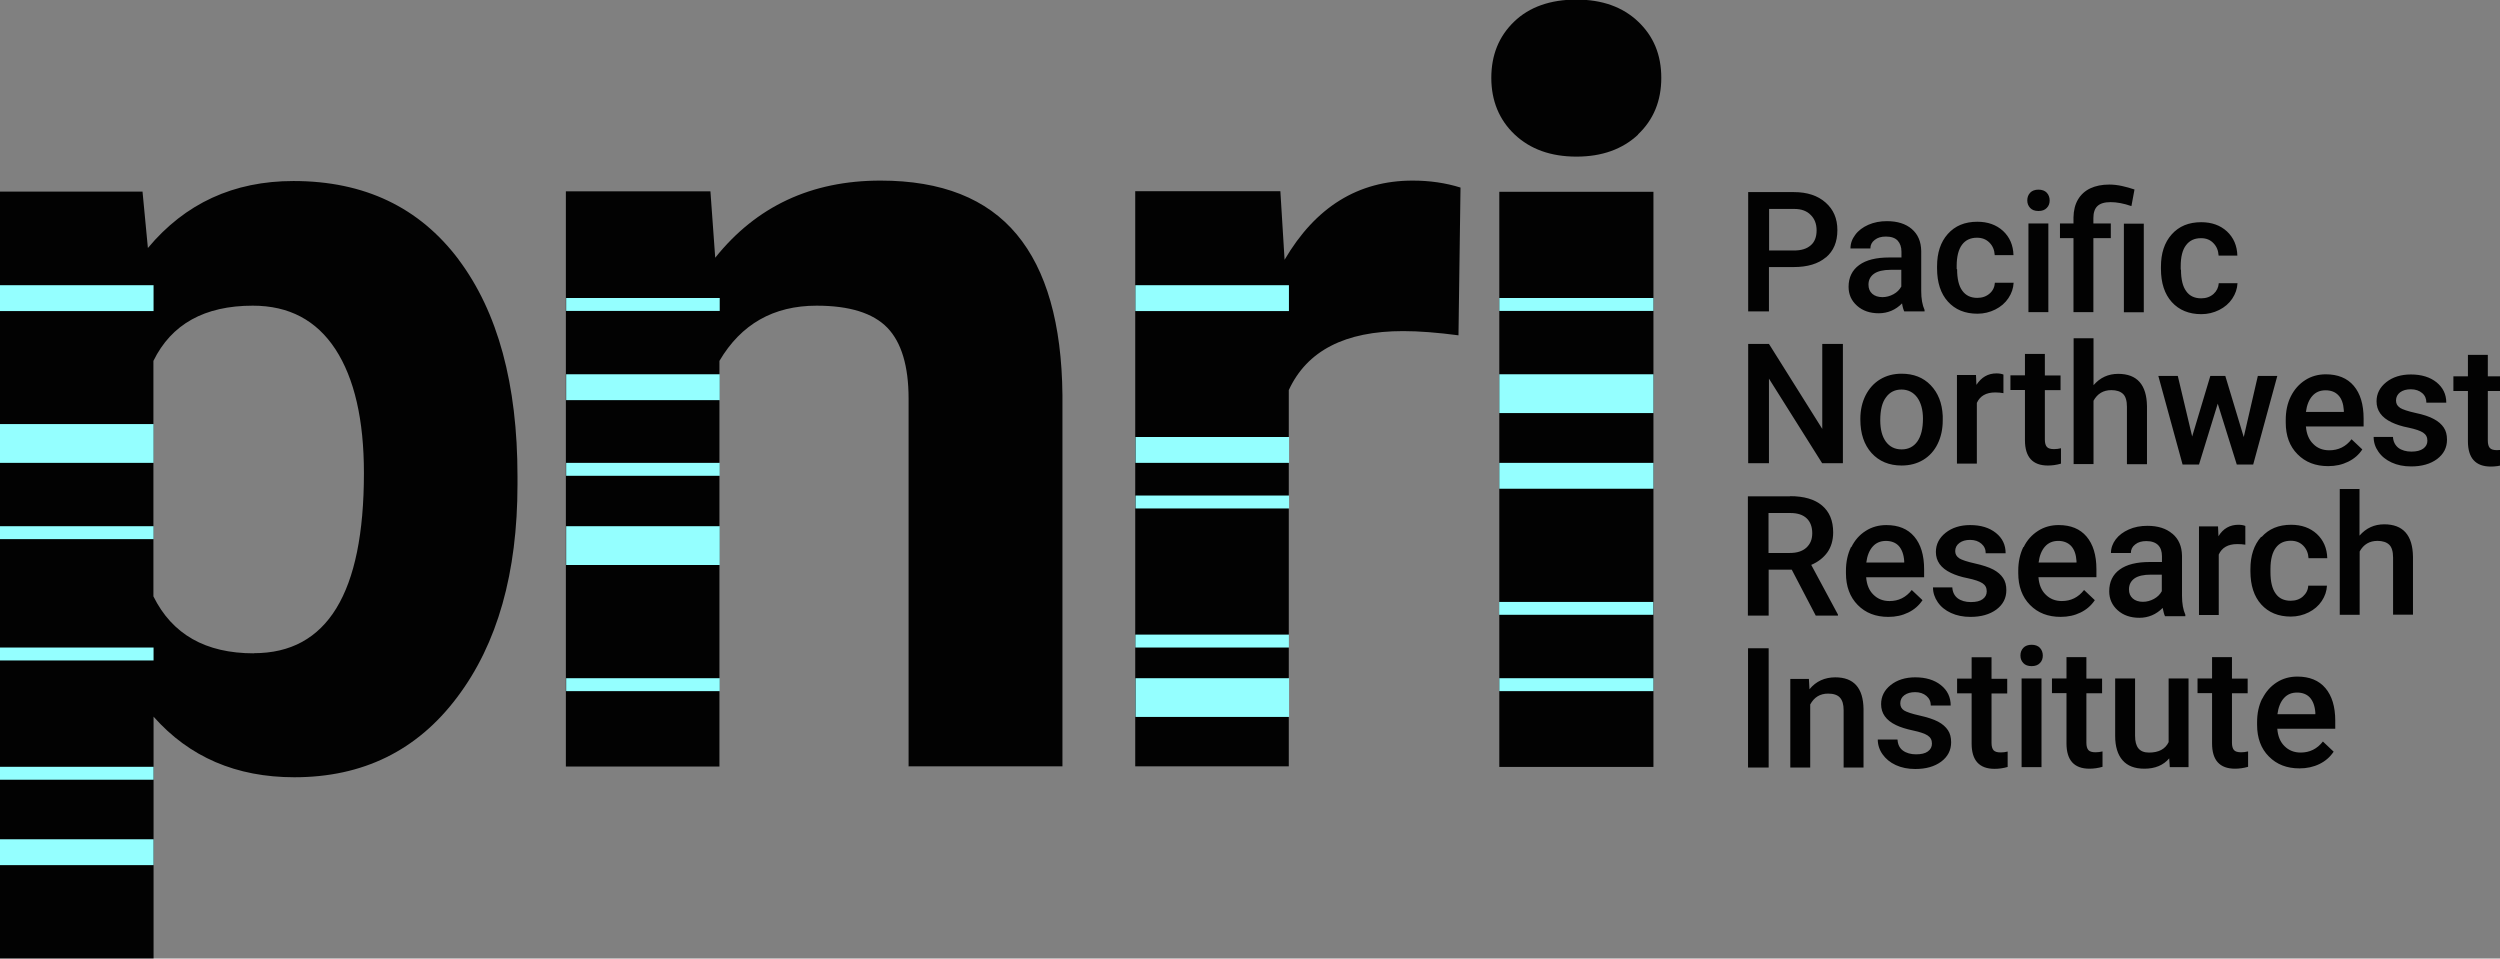 <?xml version="1.0" encoding="UTF-8"?> <svg xmlns="http://www.w3.org/2000/svg" id="Layer_2" data-name="Layer 2" width="172.08" height="65.98" viewBox="0 0 172.08 65.98"><rect x="0" y="0" width="172.08" height="65.98" fill="#808080" stroke="none"/><defs><style> .cls-1 { fill: #020202; } .cls-2 { fill: #94ffff; } </style></defs><g id="Layer_1-2" data-name="Layer 1"><g><path class="cls-1" d="m113.81,13.2h-10.61v39.59h10.61V13.2Zm-82.23,4.68c-2.71-3.61-6.5-5.42-11.38-5.42-4.12,0-7.46,1.54-10.02,4.61l-.37-3.88H0v52.78h10.57v-16.64c2.46,2.78,5.69,4.17,9.69,4.17,4.71,0,8.45-1.83,11.21-5.51,2.77-3.67,4.15-8.56,4.15-14.65v-.55c0-6.34-1.35-11.32-4.06-14.93m-14.09,27.11c-3.32,0-5.62-1.31-6.91-3.92v-16.21c1.24-2.53,3.52-3.8,6.84-3.8,2.49,0,4.38,1,5.69,3,1.3,2,1.96,4.84,1.96,8.52,0,8.27-2.53,12.4-7.57,12.4m45.08,7.79h10.57v-25.57c-.05-4.9-1.1-8.59-3.15-11.05-2.05-2.46-5.17-3.7-9.37-3.7-4.76,0-8.55,1.77-11.38,5.31l-.33-4.57h-9.95v39.59h10.57v-27.92c1.49-2.53,3.72-3.8,6.69-3.8,2.27,0,3.89.51,4.87,1.52.97,1.01,1.46,2.64,1.46,4.88v25.32Zm37.83-29.67l.14-10.17c-1.02-.32-2.12-.48-3.29-.48-3.76,0-6.69,1.82-8.82,5.45l-.29-4.72h-9.99v39.59h10.57v-25.9c1.25-2.71,3.87-4.06,7.87-4.06,1.1,0,2.36.1,3.81.29m12.35-13.82c1.07-1.01,1.61-2.31,1.61-3.9s-.53-2.86-1.59-3.87c-1.06-1.01-2.48-1.52-4.26-1.52s-3.24.51-4.28,1.52c-1.05,1.01-1.57,2.3-1.57,3.87s.54,2.89,1.61,3.9c1.07,1.01,2.49,1.52,4.25,1.52s3.17-.51,4.25-1.52"></path><path class="cls-1" d="m162.42,33.66h-1.37v8.66h1.37v-4.36c.27-.49.68-.73,1.23-.73.35,0,.62.09.8.26.18.17.27.47.27.89v3.93h1.37v-3.99c-.02-1.48-.68-2.23-1.98-2.23-.68,0-1.25.26-1.7.78v-3.23Zm-5.66,15.5c.06-.47.21-.84.44-1.1.23-.26.53-.39.91-.39s.68.12.89.35c.21.24.34.58.37,1.04v.1h-2.61Zm-1.05-1.07c-.24.48-.35,1.02-.35,1.63v.17c0,.91.27,1.64.81,2.18.54.55,1.24.82,2.11.82.5,0,.96-.1,1.37-.3.41-.2.73-.48.98-.85l-.74-.7c-.4.51-.91.76-1.53.76-.45,0-.82-.15-1.11-.44-.3-.29-.46-.69-.5-1.2h3.99v-.55c0-.97-.23-1.72-.68-2.25-.45-.53-1.1-.79-1.93-.79-.52,0-1,.13-1.42.4-.42.27-.75.64-.99,1.12m-.08-11.14c-.5.56-.74,1.3-.74,2.23v.14c0,.97.25,1.74.75,2.29.5.55,1.18.83,2.03.83.44,0,.85-.1,1.23-.29.38-.19.68-.45.9-.78.22-.33.34-.68.36-1.06h-1.29c-.01.29-.14.54-.36.74-.22.2-.51.3-.85.3-.45,0-.8-.16-1.03-.49-.24-.33-.36-.82-.36-1.48v-.22c0-.65.13-1.14.37-1.46.24-.32.58-.48,1.03-.48.35,0,.63.11.86.34.22.23.34.51.36.86h1.29c-.02-.69-.26-1.24-.72-1.67-.46-.42-1.05-.63-1.77-.63-.86,0-1.53.28-2.03.84m-3.41,9.74h-1v1.01h1v3.46c0,1.16.53,1.74,1.58,1.74.29,0,.59-.04.9-.13v-1.06c-.16.04-.32.06-.48.06-.24,0-.4-.05-.49-.15-.09-.1-.14-.27-.14-.5v-3.41h1.08v-1.01h-1.08v-1.48h-1.37v1.48Zm.46-4.36v-4.17c.22-.48.64-.72,1.27-.72.19,0,.38.01.56.04v-1.29c-.12-.05-.28-.08-.48-.08-.58,0-1.05.26-1.37.79l-.03-.68h-1.31v6.1h1.37Zm-5.76,4.36h-1.37v3.95c0,.73.17,1.29.51,1.68.34.39.84.58,1.5.58.74,0,1.31-.24,1.71-.71l.04.6h1.29v-6.1h-1.37v4.38c-.23.48-.68.72-1.35.72s-.96-.39-.96-1.16v-3.93Zm-4.72,0h-1v1.01h1v3.46c0,1.16.53,1.74,1.58,1.74.29,0,.59-.04.9-.13v-1.06c-.16.04-.32.06-.48.06-.24,0-.4-.05-.49-.15-.09-.1-.14-.27-.14-.5v-3.41h1.08v-1.01h-1.08v-1.48h-1.37v1.48Zm-1.72,0h-1.37v6.1h1.37v-6.1Zm-1.25-2.11c-.13.14-.2.31-.2.53s.07.38.2.52c.13.14.32.21.57.21s.44-.07.57-.21c.14-.14.2-.31.2-.52s-.07-.39-.2-.53c-.13-.14-.33-.21-.57-.21s-.44.07-.57.21m1.05-5.87c.06-.47.21-.84.44-1.1.23-.26.54-.39.91-.39s.67.12.89.35c.22.24.34.58.37,1.04v.1h-2.61Zm-1.05-1.07c-.23.48-.35,1.02-.35,1.63v.17c0,.91.27,1.64.81,2.19.54.55,1.24.82,2.11.82.51,0,.96-.1,1.37-.3.41-.2.73-.48.98-.85l-.74-.7c-.4.51-.91.76-1.53.76-.45,0-.82-.15-1.11-.44-.3-.29-.46-.69-.5-1.2h3.99v-.55c0-.97-.23-1.72-.68-2.25-.45-.53-1.09-.79-1.92-.79-.52,0-1,.13-1.42.4-.42.27-.76.64-.99,1.12m-3.58,9.05h-1v1.01h1v3.46c0,1.16.53,1.74,1.58,1.74.29,0,.59-.04.9-.13v-1.06c-.16.04-.32.06-.48.06-.24,0-.4-.05-.49-.15-.09-.1-.14-.27-.14-.5v-3.41h1.08v-1.01h-1.08v-1.48h-1.37v1.48Zm-.86-8.29c-.18-.12-.27-.28-.27-.49,0-.23.1-.42.29-.56.19-.14.43-.21.73-.21.33,0,.58.09.78.26.2.17.3.39.3.66h1.37c0-.58-.22-1.04-.67-1.4-.45-.36-1.04-.54-1.77-.54-.68,0-1.25.18-1.69.53-.44.35-.67.79-.67,1.32,0,.63.34,1.11,1.03,1.44.31.15.7.28,1.17.37.47.1.8.21,1,.34.2.13.3.31.3.56,0,.22-.09.4-.28.54-.19.14-.46.2-.82.2s-.67-.09-.9-.26c-.22-.17-.35-.42-.37-.75h-1.33c0,.36.11.7.33,1.02.22.32.52.56.91.74.39.18.84.27,1.34.27.73,0,1.33-.17,1.79-.51.45-.34.68-.78.68-1.33,0-.33-.07-.61-.22-.83-.15-.23-.38-.43-.68-.59-.31-.16-.73-.3-1.27-.42-.54-.12-.89-.24-1.07-.35m1.21-6.53v-4.17c.22-.48.64-.72,1.27-.72.19,0,.38.02.56.05v-1.28c-.12-.05-.28-.08-.48-.08-.59,0-1.04.27-1.38.79l-.03-.68h-1.31v6.1h1.37Zm-5.49,19h-1.33c0,.36.11.71.33,1.02.22.31.52.56.91.74.39.18.84.27,1.34.27.74,0,1.33-.17,1.79-.51.45-.34.68-.78.68-1.33,0-.33-.07-.61-.22-.83-.15-.23-.38-.43-.68-.59-.31-.16-.73-.3-1.27-.42-.54-.12-.89-.24-1.07-.35-.18-.12-.26-.28-.26-.49,0-.23.09-.42.28-.56.19-.14.44-.21.74-.21.32,0,.58.09.78.26.2.17.3.39.3.66h1.37c0-.57-.22-1.04-.67-1.4-.45-.36-1.04-.54-1.77-.54-.68,0-1.25.18-1.69.53-.44.35-.66.79-.66,1.32,0,.63.34,1.11,1.03,1.44.31.15.7.27,1.17.37.47.1.8.21,1,.34.2.13.3.31.3.56,0,.22-.09.4-.28.54-.19.14-.46.2-.82.2s-.67-.09-.9-.26c-.23-.17-.35-.42-.37-.75m-6.09-4.18h-1.29v6.1h1.37v-4.34c.27-.5.68-.75,1.23-.75.38,0,.65.09.82.28.17.19.25.47.25.86v3.95h1.37v-4.03c-.02-1.45-.67-2.18-1.94-2.18-.73,0-1.33.27-1.78.82l-.04-.7Zm-2.78-2.11h-1.42v8.21h1.42v-8.21Zm0-9.31h1.5c.5,0,.87.13,1.12.37.25.24.38.58.38,1.02s-.14.75-.41,1c-.27.24-.64.36-1.13.36h-1.47v-2.75Zm1.46-1.15h-2.89v8.21h1.43v-3.16h1.59l1.65,3.16h1.53v-.07l-1.84-3.42c.47-.2.84-.49,1.11-.86.26-.37.4-.83.4-1.38,0-.81-.26-1.42-.77-1.85-.51-.43-1.25-.64-2.19-.64m1.82-18.3c0,.45-.13.8-.4,1.03-.27.24-.65.36-1.16.36h-1.71v-2.86h1.75c.47,0,.85.14,1.11.41.27.26.41.62.41,1.06m.64,1.87c.53-.45.79-1.07.79-1.88s-.27-1.42-.81-1.9c-.54-.48-1.27-.72-2.19-.72h-3.14v8.21h1.43v-3.05h1.7c.95,0,1.69-.22,2.22-.67m-.26,14.17h1.43v-8.21h-1.42v5.85l-3.67-5.85h-1.43v8.21h1.43v-5.82l3.66,5.82Zm3.04,6.84c.06-.47.21-.84.44-1.1.23-.26.54-.39.91-.39s.68.12.89.35c.21.24.34.58.37,1.04v.1h-2.61Zm-1.05-1.07c-.23.48-.35,1.02-.35,1.63v.17c0,.91.27,1.64.81,2.19.54.55,1.24.82,2.11.82.51,0,.96-.1,1.37-.3.41-.2.73-.48.98-.85l-.74-.7c-.4.51-.91.76-1.53.76-.45,0-.82-.15-1.11-.44-.3-.29-.46-.69-.5-1.2h3.99v-.55c0-.97-.23-1.72-.68-2.25-.45-.53-1.09-.79-1.92-.79-.52,0-1,.13-1.42.4-.43.27-.75.64-.99,1.12m3.44-17.94c-.12.22-.3.4-.54.53-.24.13-.49.2-.76.2-.29,0-.53-.08-.7-.23-.18-.16-.26-.37-.26-.63,0-.32.13-.57.38-.75.26-.18.64-.27,1.14-.27h.74v1.15Zm.2,1.71h1.4v-.1c-.15-.33-.23-.76-.23-1.31v-2.75c-.01-.65-.23-1.15-.65-1.51-.42-.36-.99-.54-1.71-.54-.47,0-.89.08-1.28.25-.38.17-.68.39-.9.69-.22.29-.33.6-.33.94h1.37c0-.24.1-.44.3-.59.2-.16.45-.23.77-.23.36,0,.63.09.81.28.17.19.26.44.26.76v.4h-.84c-.9,0-1.59.17-2.07.52-.48.35-.73.85-.73,1.5,0,.52.19.95.58,1.3.39.35.89.52,1.5.52s1.16-.23,1.6-.68c.04.26.1.45.16.57m1.28,7.35c0,.7-.13,1.22-.39,1.59-.26.36-.62.54-1.08.54s-.82-.18-1.08-.53-.39-.85-.39-1.47c0-.71.13-1.24.4-1.59.26-.36.62-.53,1.06-.53s.81.18,1.08.54c.26.36.4.85.4,1.47m1.36-.2c-.04-.88-.32-1.58-.83-2.11-.51-.53-1.18-.79-2-.79-.56,0-1.05.13-1.48.39-.43.26-.76.63-1,1.1-.24.48-.36,1.02-.36,1.61v.07c0,.95.26,1.72.77,2.29.52.57,1.21.86,2.07.86.56,0,1.06-.13,1.49-.39.43-.26.76-.63.99-1.1.23-.47.35-1.01.35-1.61v-.32Zm.96-10.1v-.22c0-.65.13-1.14.37-1.46.24-.32.58-.48,1.03-.48.35,0,.63.11.86.34.22.22.34.51.36.86h1.29c-.02-.69-.26-1.24-.72-1.67-.46-.42-1.05-.63-1.77-.63-.86,0-1.53.28-2.03.84-.5.56-.74,1.3-.74,2.23v.14c0,.97.25,1.74.75,2.29.5.55,1.17.83,2.03.83.44,0,.85-.1,1.23-.29.38-.19.68-.45.9-.78.22-.33.34-.68.36-1.06h-1.29c-.02.29-.13.54-.36.74-.23.2-.51.3-.85.3-.45,0-.79-.16-1.03-.49-.24-.32-.36-.82-.36-1.48m4.67,5.82v1.48h-1v1.01h1v3.46c0,1.16.53,1.74,1.58,1.74.29,0,.59-.04.9-.13v-1.06c-.16.04-.32.06-.48.06-.24,0-.4-.05-.49-.15-.09-.1-.14-.27-.14-.5v-3.41h1.08v-1.01h-1.08v-1.48h-1.37Zm.24-2.87h1.37v-6.1h-1.37v6.1Zm1.26-7.17c.14-.14.2-.31.2-.52s-.07-.39-.2-.53c-.13-.14-.33-.21-.57-.21s-.44.07-.57.21c-.13.14-.2.31-.2.53s.07.38.2.52c.13.14.32.21.57.21s.44-.07.57-.21m5.83-.14l.21-1.13c-.3-.1-.58-.18-.86-.24-.28-.06-.57-.1-.87-.1-.51,0-.95.09-1.31.26-.36.17-.65.43-.85.77-.2.34-.3.75-.31,1.23v.42h-.93v1.01h.93v5.09h1.37v-5.09h1.2v-1.01h-1.2v-.38c0-.36.09-.64.28-.82.19-.18.49-.27.91-.27s.9.09,1.42.27m-.51,7.31h1.37v-6.1h-1.37v6.1Zm.22,10.46h1.37v-3.99c-.02-1.48-.68-2.23-1.98-2.23-.69,0-1.25.26-1.7.78v-3.23h-1.37v8.66h1.37v-4.36c.27-.49.68-.73,1.23-.73.35,0,.62.09.8.26.18.17.27.47.27.89v3.93Zm2.39,8.74c-.12.22-.3.4-.54.53-.24.13-.49.2-.76.2-.29,0-.53-.08-.7-.23-.18-.16-.26-.36-.26-.63,0-.32.13-.57.38-.75.26-.18.64-.26,1.14-.26h.74v1.15Zm.72-3.96c-.42-.36-.99-.54-1.71-.54-.47,0-.9.08-1.28.25-.38.17-.68.39-.9.68-.22.29-.33.61-.33.94h1.37c0-.24.1-.44.3-.59.2-.16.45-.23.77-.23.36,0,.63.1.81.28.18.19.26.44.26.76v.4h-.84c-.9,0-1.59.17-2.07.52-.48.35-.72.85-.72,1.5,0,.51.19.95.58,1.3.39.35.89.52,1.5.52s1.16-.23,1.6-.68c.05.26.1.45.16.57h1.4v-.1c-.15-.33-.23-.77-.23-1.31v-2.75c-.01-.65-.23-1.15-.65-1.51m.56-18.19v-.22c0-.65.12-1.14.37-1.46.24-.32.58-.48,1.03-.48.35,0,.63.11.85.34.22.22.34.51.36.86h1.29c-.02-.69-.26-1.24-.72-1.67-.46-.42-1.05-.63-1.77-.63-.86,0-1.53.28-2.03.84-.5.56-.74,1.3-.74,2.23v.14c0,.97.25,1.74.75,2.29.5.55,1.18.83,2.03.83.44,0,.85-.1,1.23-.29.38-.19.68-.45.9-.78.22-.33.34-.68.36-1.06h-1.29c-.02.29-.14.54-.36.74-.23.2-.51.3-.85.3-.45,0-.8-.16-1.03-.49-.24-.32-.36-.82-.36-1.48m4.97,13.41l1.66-6.1h-1.34l-.97,4.21-1.27-4.21h-1.03l-1.25,4.17-.99-4.17h-1.34l1.67,6.1h1.13l1.29-4.19,1.31,4.19h1.13Zm3.63-3.62c.06-.47.21-.84.44-1.1.23-.26.53-.39.91-.39s.68.12.89.35c.22.23.34.58.37,1.04v.1h-2.61Zm-.02,1h3.99v-.55c0-.97-.23-1.72-.68-2.25-.45-.53-1.1-.79-1.92-.79-.52,0-1,.13-1.42.4-.42.27-.75.64-.99,1.12-.24.48-.35,1.02-.35,1.63v.17c0,.91.27,1.64.81,2.18.54.55,1.24.82,2.11.82.51,0,.96-.1,1.37-.3.41-.2.74-.48.98-.85l-.74-.7c-.39.51-.91.76-1.53.76-.45,0-.82-.14-1.11-.44-.3-.29-.46-.69-.5-1.19m6.46-1.31c-.18-.12-.26-.28-.26-.49,0-.23.1-.42.28-.56.19-.14.43-.21.74-.21.32,0,.58.09.78.26s.29.39.29.66h1.37c0-.58-.23-1.04-.67-1.4-.45-.36-1.04-.54-1.77-.54-.68,0-1.25.18-1.69.53-.44.35-.67.79-.67,1.32,0,.63.34,1.11,1.03,1.44.31.15.7.28,1.17.37.47.1.8.21,1,.34.2.13.3.31.3.56,0,.22-.09.4-.28.54-.19.14-.46.21-.82.21s-.67-.09-.9-.26c-.22-.18-.35-.42-.37-.75h-1.33c0,.37.11.71.33,1.02.22.32.52.56.91.74s.84.27,1.34.27c.74,0,1.33-.17,1.79-.51.45-.34.68-.78.68-1.33,0-.33-.07-.61-.22-.83-.15-.23-.38-.43-.68-.59-.31-.17-.73-.31-1.26-.42-.54-.12-.89-.24-1.07-.35m6.04,2.25v-3.41h1.08v-1.01h-1.08v-1.48h-1.37v1.48h-1v1.01h1v3.46c0,1.16.53,1.74,1.58,1.74.29,0,.59-.04.9-.13v-1.06c-.16.04-.32.06-.48.06-.24,0-.4-.05-.49-.15s-.14-.27-.14-.5"></path><path class="cls-2" d="m0,59.55h10.57v-1.78H0v1.78Zm0-5.88h10.57v-.89H0v.89Zm38.97-6.1h10.57v-.89h-10.57v.89Zm39.19,1.78h10.57v-2.67h-10.57v2.67Zm25.04-1.78h10.61v-.89h-10.61v.89ZM0,45.46h10.57v-.89H0v.89Zm78.15-.89h10.57v-.89h-10.57v.89Zm25.04-2.25h10.61v-.89h-10.61v.89ZM0,37.11h10.57v-.89H0v.89Zm38.97,1.78h10.57v-2.67h-10.57v2.67Zm39.19-3.89h10.57v-.89h-10.57v.89Zm-39.19-2.25h10.57v-.89h-10.57v.89Zm64.23.89h10.61v-1.78h-10.61v1.78Zm-25.04-1.78h10.57v-1.78h-10.57v1.78ZM0,31.86h10.57v-2.67H0v2.67Zm38.97-4.32h10.57v-1.78h-10.57v1.78Zm64.23.89h10.61v-2.67h-10.61v2.67Zm-64.23-7.03h10.57v-.89h-10.57v.89Zm64.23,0h10.61v-.89h-10.61v.89ZM0,21.41h10.57v-1.78H0v1.78Zm78.15,0h10.57v-1.78h-10.57v1.78Z"></path></g></g></svg> 